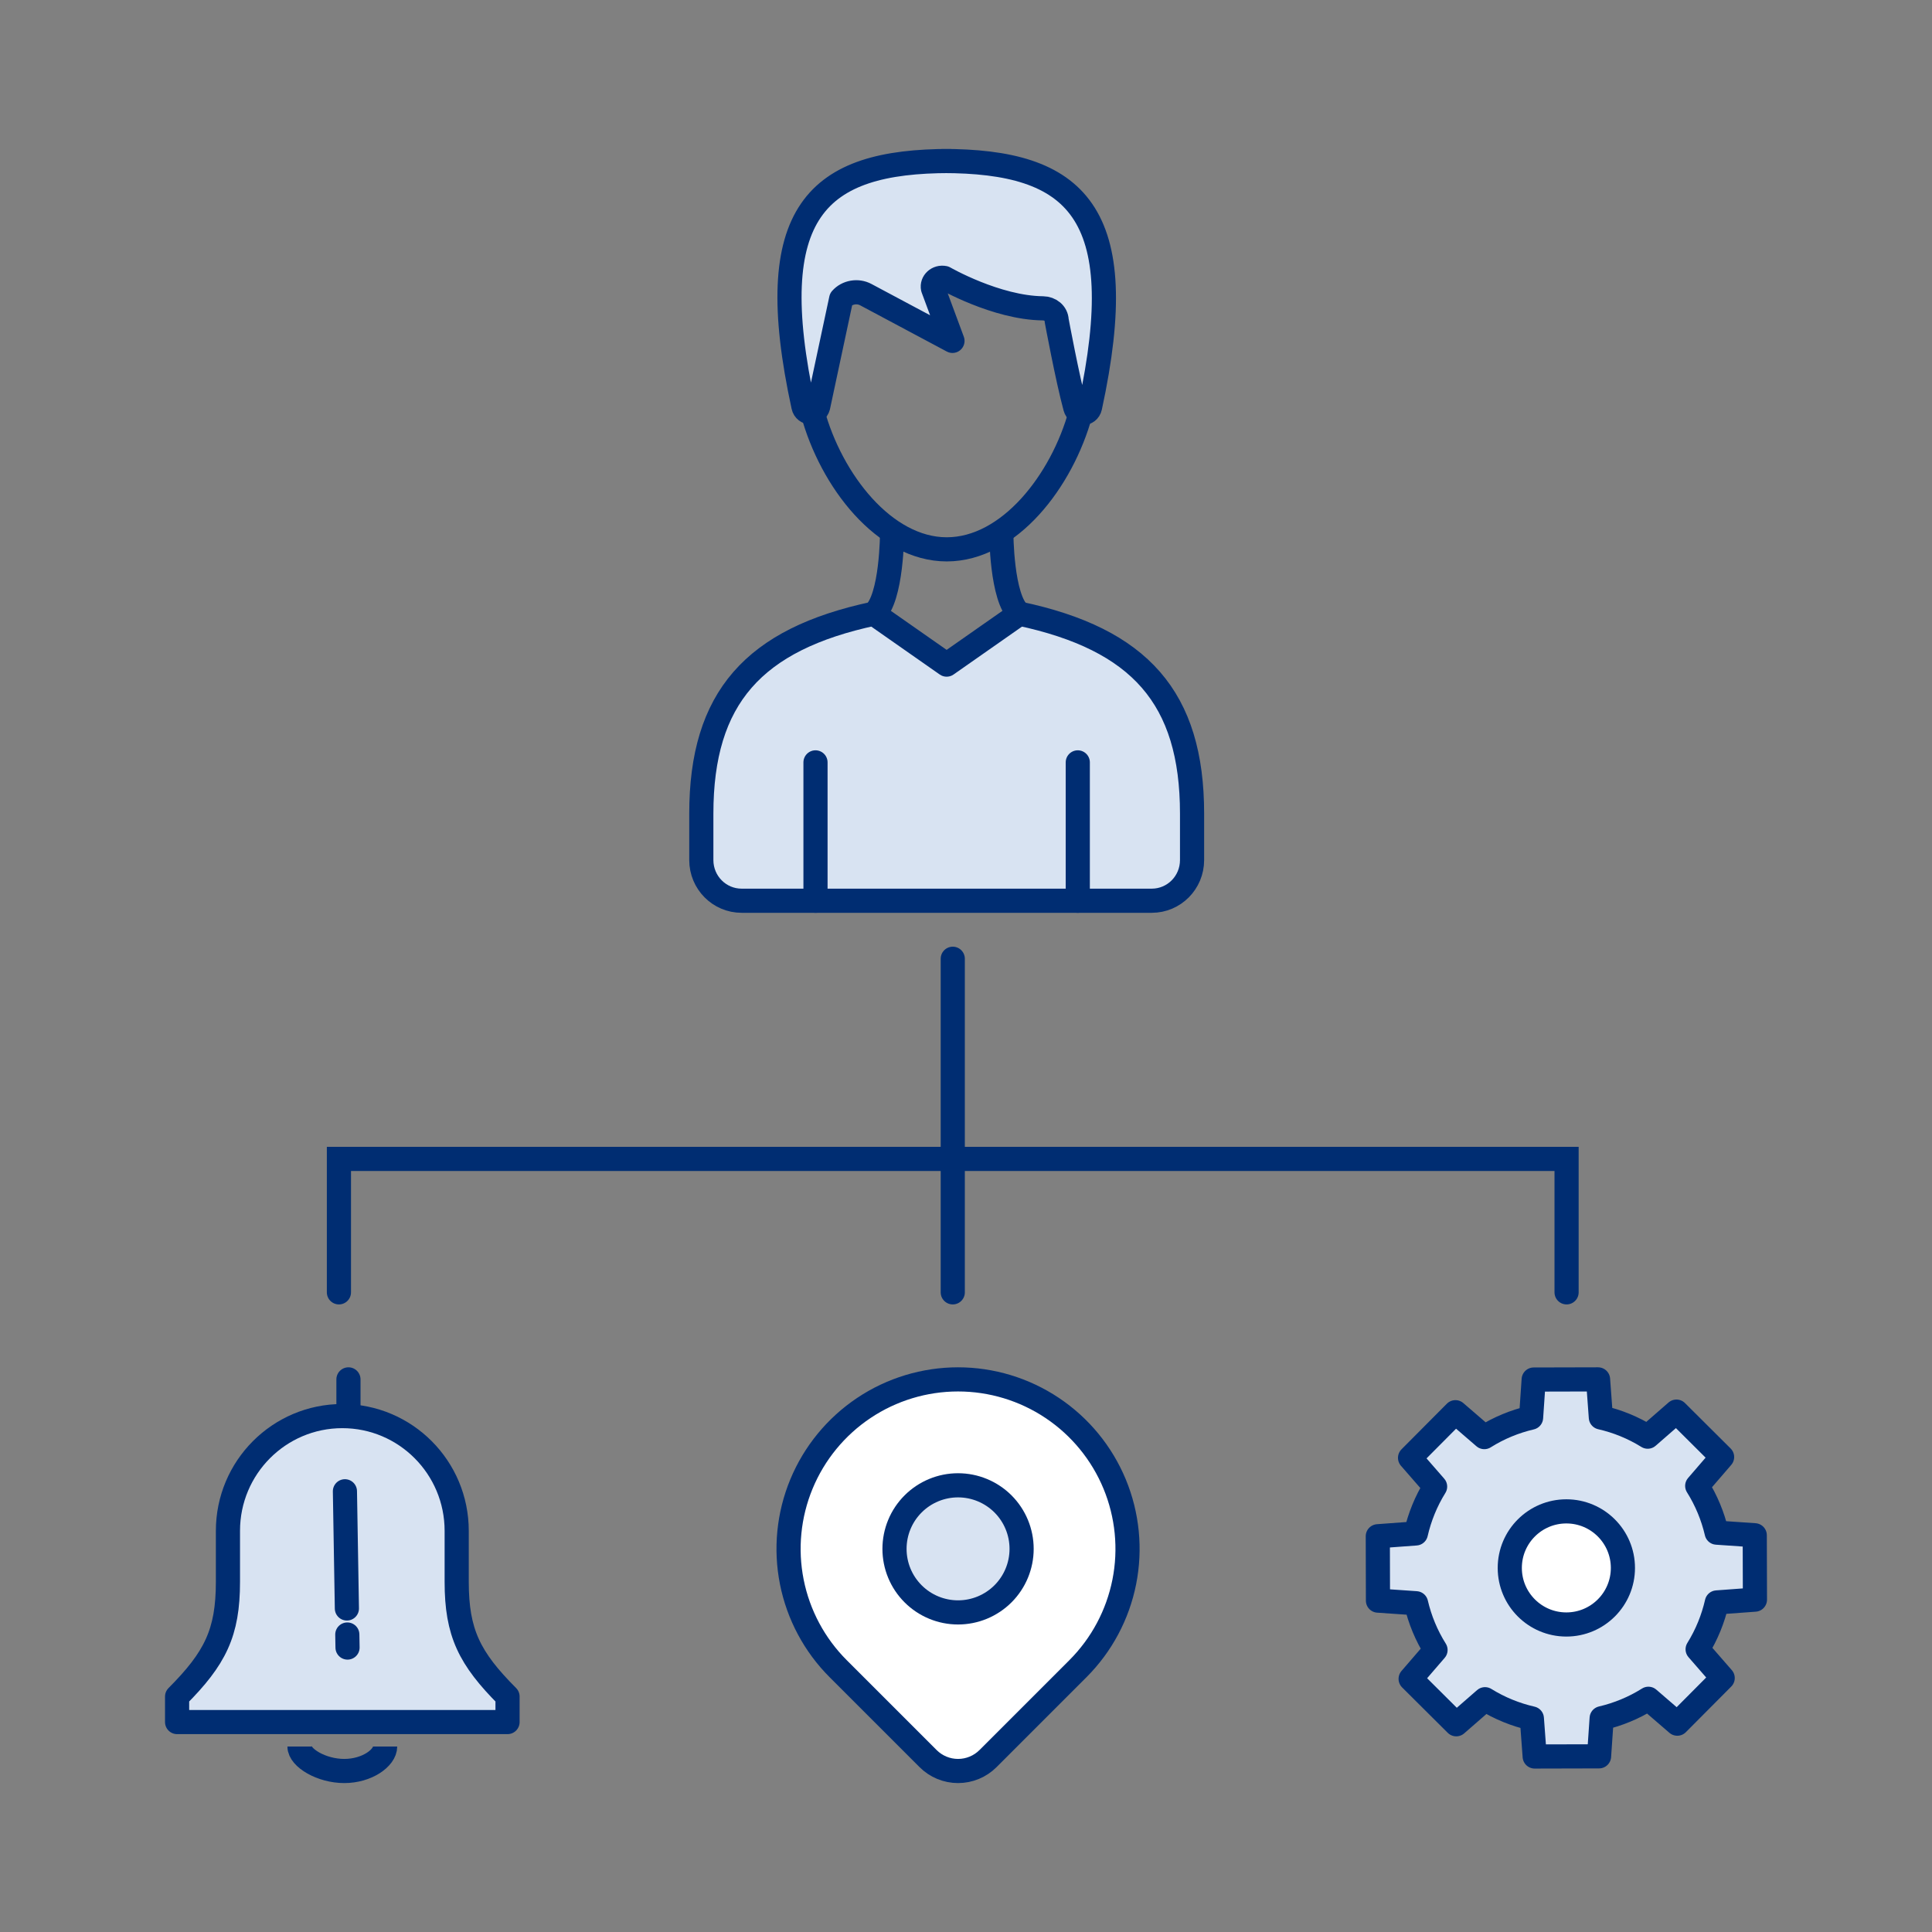 <svg width="120" height="120" viewBox="0 0 120 120" fill="none" xmlns="http://www.w3.org/2000/svg">
<rect x="0" y="0" width="120" height="120" fill="#808080" stroke="none"/>
<path d="M71.538 55.946C72.922 55.946 74.041 54.817 74.041 53.421V50.536C74.041 43.34 70.793 39.704 63.319 38.116L58.798 41.28L54.276 38.116C46.809 39.71 43.56 43.346 43.56 50.536V53.421C43.56 54.817 44.68 55.946 46.064 55.946H71.538Z" fill="#D8E3F2" stroke="#002D72" stroke-width="1.5" stroke-linecap="round" stroke-linejoin="round"/>
<path d="M67.121 25.646C65.964 29.883 62.673 34.121 58.804 34.121C54.935 34.121 51.619 29.852 50.469 25.596" stroke="#002D72" stroke-width="1.5" stroke-linecap="round" stroke-linejoin="round"/>
<path d="M50.652 47.353V55.946" stroke="#002D72" stroke-width="1.5" stroke-linecap="round" stroke-linejoin="round"/>
<path d="M66.943 47.353V55.946" stroke="#002D72" stroke-width="1.5" stroke-linecap="round" stroke-linejoin="round"/>
<path d="M54.283 38.122C55.409 37.179 55.409 33.072 55.409 33.072" stroke="#002D72" stroke-width="1.5" stroke-linecap="round" stroke-linejoin="round"/>
<path d="M63.319 38.122C62.193 37.179 62.193 33.072 62.193 33.072" stroke="#002D72" stroke-width="1.5" stroke-linecap="round" stroke-linejoin="round"/>
<path d="M58.539 10C66.819 10 70.343 13.114 67.704 25.286C67.6 25.77 66.917 25.789 66.788 25.311C66.302 23.524 65.631 19.901 65.631 19.901C65.613 19.455 65.225 19.157 64.782 19.151C61.873 19.12 58.656 17.265 58.656 17.265C58.237 17.178 57.868 17.519 57.948 17.904L59.16 21.173L53.777 18.301C53.267 18.028 52.615 18.146 52.246 18.567L50.818 25.255C50.695 25.739 50.006 25.727 49.902 25.237C47.269 13.108 50.745 10 59.012 10" fill="#D8E3F2"/>
<path d="M58.539 10C66.819 10 70.343 13.114 67.704 25.286C67.6 25.77 66.917 25.789 66.788 25.311C66.302 23.524 65.631 19.901 65.631 19.901C65.613 19.455 65.225 19.157 64.782 19.151C61.873 19.12 58.656 17.265 58.656 17.265C58.237 17.178 57.868 17.519 57.948 17.904L59.16 21.173L53.777 18.301C53.267 18.028 52.615 18.146 52.246 18.567L50.818 25.255C50.695 25.739 50.006 25.727 49.902 25.237C47.269 13.108 50.745 10 59.012 10" stroke="#002D72" stroke-width="1.5" stroke-linecap="round" stroke-linejoin="round"/>
<path d="M31.524 106.96V105.376C29.155 103.001 28.366 101.417 28.366 98.25V95.083C28.366 91.147 25.185 87.956 21.262 87.956C17.339 87.956 14.158 91.147 14.158 95.083V98.25C14.158 101.417 13.368 103.001 11 105.376V106.96H31.524Z" fill="#D8E3F2" stroke="#002D72" stroke-width="1.5" stroke-linejoin="round"/>
<path d="M23.922 108.48C23.922 109.18 22.803 110 21.383 110C19.964 110 18.602 109.18 18.602 108.48" stroke="#002D72" stroke-width="1.5" stroke-linejoin="round"/>
<path d="M21.643 85.676V87.956" stroke="#002D72" stroke-width="1.5" stroke-linecap="round" stroke-linejoin="round"/>
<path d="M21.424 92.626L21.546 99.905" stroke="#002D72" stroke-width="1.5" stroke-miterlimit="10" stroke-linecap="round"/>
<path d="M21.572 101.523L21.586 102.332" stroke="#002D72" stroke-width="1.5" stroke-miterlimit="10" stroke-linecap="round"/>
<path d="M59.178 59.55V80.27" stroke="#002D72" stroke-width="1.5" stroke-miterlimit="10" stroke-linecap="round"/>
<path d="M97.303 80.27V71.982H21.051V80.27" stroke="#002D72" stroke-width="1.5" stroke-miterlimit="10" stroke-linecap="round"/>
<path d="M66.95 103.647L61.367 109.23C60.873 109.723 60.204 110 59.507 110C58.809 110 58.14 109.723 57.646 109.23L52.062 103.647C50.59 102.175 49.587 100.299 49.181 98.257C48.775 96.215 48.983 94.098 49.78 92.174C50.577 90.251 51.926 88.607 53.657 87.45C55.388 86.293 57.424 85.676 59.506 85.676C61.588 85.676 63.623 86.293 65.354 87.45C67.086 88.607 68.435 90.251 69.232 92.174C70.028 94.098 70.237 96.215 69.831 98.257C69.425 100.299 68.422 102.175 66.95 103.647Z" fill="white" stroke="#002D72" stroke-width="1.5" stroke-linecap="round" stroke-linejoin="round"/>
<path d="M55.559 96.203C55.559 97.25 55.974 98.254 56.715 98.994C57.455 99.734 58.459 100.15 59.506 100.15C60.553 100.15 61.557 99.734 62.298 98.994C63.038 98.254 63.454 97.25 63.454 96.203C63.454 95.156 63.038 94.151 62.298 93.411C61.557 92.671 60.553 92.255 59.506 92.255C58.459 92.255 57.455 92.671 56.715 93.411C55.974 94.151 55.559 95.156 55.559 96.203Z" fill="#D8E3F2" stroke="#002D72" stroke-width="1.5" stroke-linecap="round" stroke-linejoin="round"/>
<path d="M106.962 90.498L104.128 87.678L102.342 89.234C101.432 88.669 100.448 88.271 99.432 88.04L99.258 85.676L95.26 85.686L95.098 88.052C94.083 88.289 93.102 88.69 92.193 89.261L90.4 87.715L87.581 90.549L89.137 92.335C88.572 93.246 88.175 94.229 87.942 95.245L85.578 95.419L85.588 99.417L87.954 99.58C88.191 100.594 88.592 101.575 89.163 102.484L87.617 104.277L90.451 107.097L92.237 105.541C93.148 106.106 94.132 106.502 95.147 106.735L95.322 109.099L99.32 109.089L99.482 106.723C100.496 106.486 101.477 106.085 102.386 105.514L104.18 107.06L106.999 104.226L105.443 102.44C106.008 101.53 106.405 100.546 106.637 99.53L109.002 99.356L108.991 95.358L106.626 95.195C106.389 94.181 105.987 93.2 105.417 92.291L106.962 90.498Z" fill="#D8E3F2" stroke="#002D72" stroke-width="1.5" stroke-linejoin="round"/>
<path d="M97.289 100.9C99.229 100.9 100.802 99.327 100.802 97.387C100.802 95.447 99.229 93.874 97.289 93.874C95.348 93.874 93.775 95.447 93.775 97.387C93.775 99.327 95.348 100.9 97.289 100.9Z" fill="white" stroke="#002D72" stroke-width="1.5" stroke-linejoin="round"/>
</svg>
